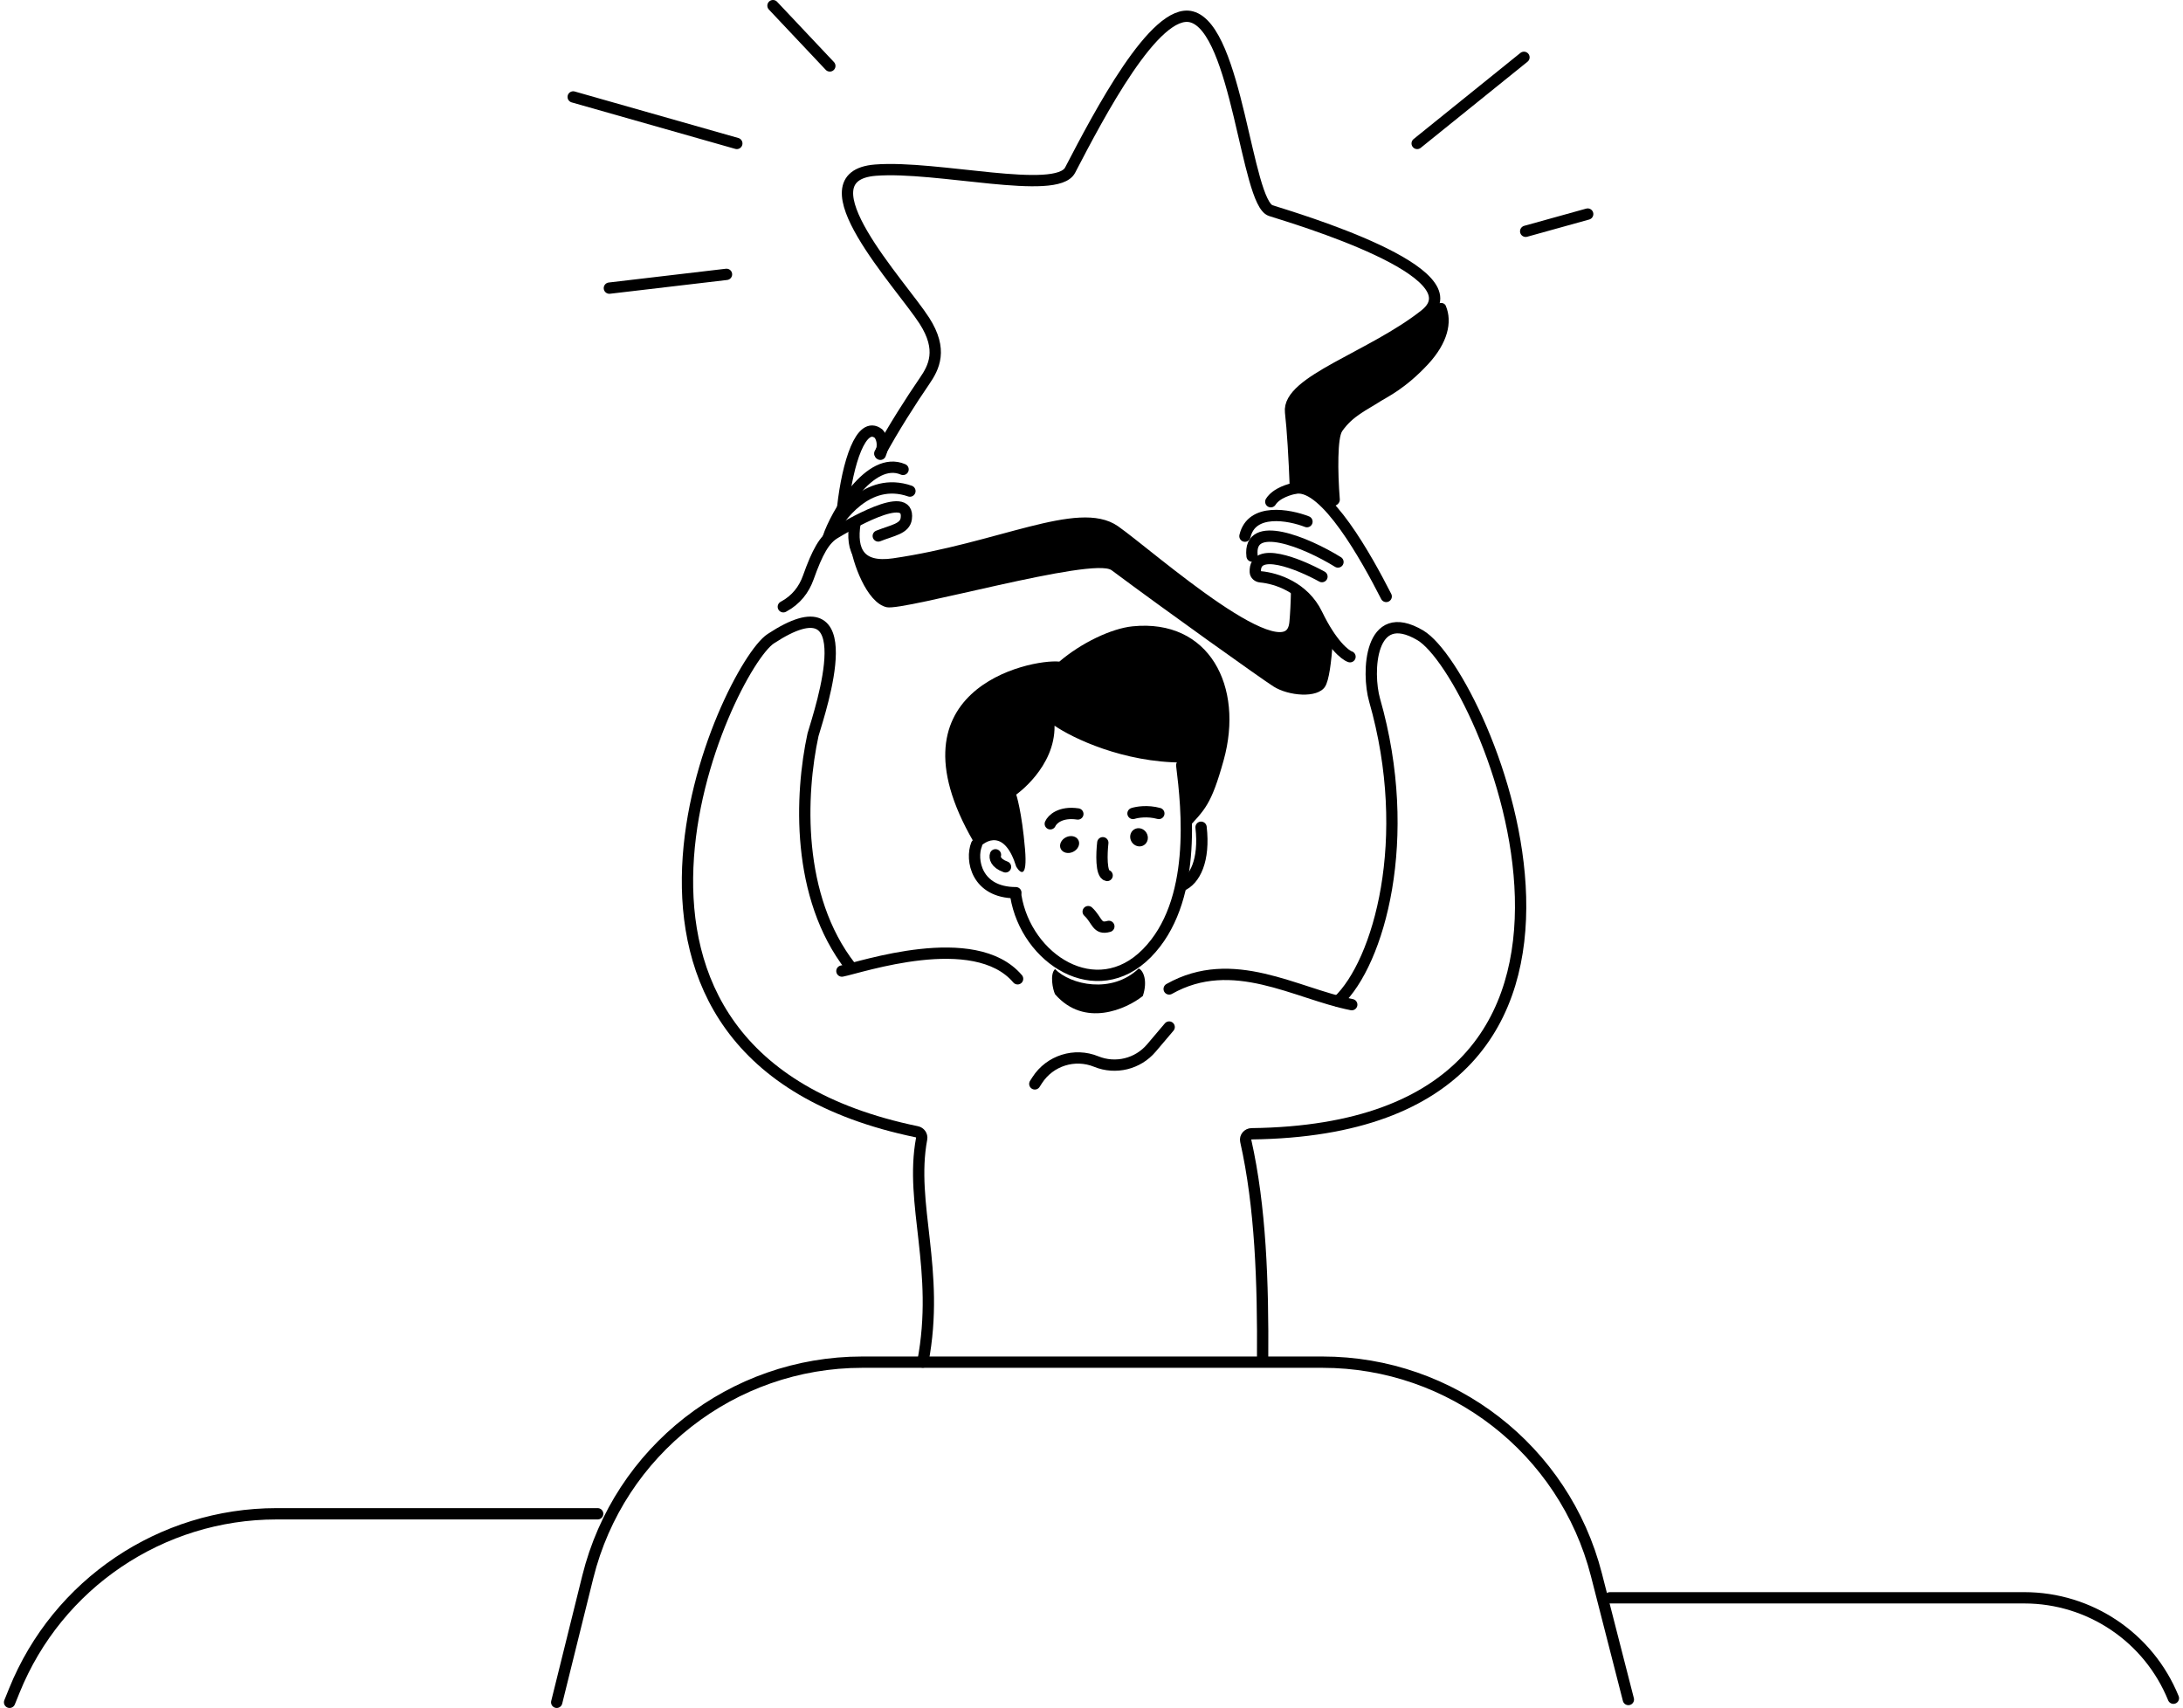 <svg width="386" height="302" viewBox="0 0 386 302" fill="none" xmlns="http://www.w3.org/2000/svg">
<path d="M250.586 25.364L269.468 10.137" stroke="black" stroke-width="2" stroke-linecap="round"/>
<path d="M138.508 107.289C140.792 106.071 142.162 104.244 142.924 102.112C144.538 97.591 145.762 95.382 147.619 94.278C149.476 93.174 161.003 86.231 160.248 91.701C159.998 93.512 157.831 93.759 155.295 94.767" stroke="black" stroke-width="2" stroke-linecap="round"/>
<path d="M155.565 80.183C157.778 76.019 161.243 70.618 163.464 67.392C165.158 64.933 166.738 61.849 163.464 56.733C159.372 50.337 141.251 31.151 154.804 30.085C165.646 29.232 186.839 34.653 189.218 30.085C194.294 20.339 204.233 1.274 210.689 2.979C218.76 5.111 220.407 35.871 224.699 37.241C228.99 38.612 261.397 48.205 251.956 55.667C242.515 63.129 227.572 67.392 228.201 72.874C228.549 75.911 228.853 80.859 229.055 86.275M151.181 92.518C150.402 97.398 151.987 100.586 158.004 99.717C176.661 97.023 190.767 89.391 197.137 93.881C203.508 98.37 228.08 120.369 228.99 110.043C229.13 108.464 229.218 106.877 229.267 104.548" stroke="black" stroke-width="2" stroke-linecap="round"/>
<path d="M252.562 64.347C255.946 60.673 256.869 56.974 255.648 54.076C255.336 53.338 254.242 53.455 253.725 54.066C249.651 58.872 234.966 65.423 229.183 69.926C229.134 69.964 229.091 70.003 229.058 70.056C228.695 70.632 228.118 72.977 228.35 73.788C228.576 74.578 228.906 81.168 229.074 85.082C229.096 85.59 229.496 85.992 229.988 86.12C231.112 86.413 232.745 87.2 234.757 89.199C235.494 89.931 236.986 89.306 236.904 88.271C236.506 83.281 236.506 77.408 237.335 76.225C239.212 73.543 241.598 72.57 244.187 70.895C245.101 70.304 248.514 68.742 252.562 64.347Z" fill="black"/>
<path d="M225.203 121.397C227.8 123.037 232.957 123.539 234.307 121.397C234.981 120.327 235.413 117.275 235.672 113.228C234.215 112.862 232.468 106.376 229.422 105.157C229.36 108.923 229.159 111.024 228.505 112.149C224.842 118.45 199.424 94.955 195.378 93.238C191.57 91.623 166.085 98.639 158.882 99.979C153.12 101.05 151.291 97.817 150.391 96.478C150.695 99.219 153.184 106.599 156.799 107.37C159.947 108.041 193.307 98.41 196.56 100.833C206.371 108.14 223.057 120.04 225.203 121.397Z" fill="black"/>
<path d="M146.883 94.194C148.3 91.708 153.287 84.186 160.892 86.831" stroke="black" stroke-width="2" stroke-linecap="round"/>
<path d="M146.43 95.107C147.771 91.014 153.826 80.465 159.678 83" stroke="black" stroke-width="2" stroke-linecap="round"/>
<path d="M149.016 89.625C149.878 81.897 152.253 74.28 155.343 76.672C155.772 77.115 156.438 78.466 155.665 80.326" stroke="black" stroke-width="2" stroke-linecap="round"/>
<path d="M231.097 92.237C227.923 91.002 221.287 89.787 220.133 94.802" stroke="black" stroke-width="2" stroke-linecap="round"/>
<path d="M236.579 99.371C230.984 95.903 220.623 91.641 221.392 98.326" stroke="black" stroke-width="2" stroke-linecap="round"/>
<path d="M233.748 101.954C229.593 99.668 221.758 96.515 221.965 101.137C221.986 101.613 222.413 101.951 222.887 101.994C225.673 102.249 230.551 103.798 232.872 108.604C235.442 113.924 237.836 115.832 238.711 116.121" stroke="black" stroke-width="2" stroke-linecap="round"/>
<path d="M269.773 40.896L280.737 37.851" stroke="black" stroke-width="2" stroke-linecap="round"/>
<path d="M146.73 11.659L136.68 1" stroke="black" stroke-width="2" stroke-linecap="round"/>
<path d="M130.284 25.364L101.352 17.141" stroke="black" stroke-width="2" stroke-linecap="round"/>
<path d="M128.46 48.511L107.75 50.947" stroke="black" stroke-width="2" stroke-linecap="round"/>
<path d="M150.377 170.931C140.725 158.539 141.474 140.483 143.758 129.921C145.158 125.176 152.956 101.969 136.277 112.94C128.62 117.977 96.21 186.514 162.131 200.121C162.683 200.235 163.071 200.786 162.967 201.341C160.789 212.956 166.284 224.557 163.176 240.836" stroke="black" stroke-width="2" stroke-linecap="round"/>
<path d="M148.867 171.702C152.116 171.093 172.318 164.114 179.932 173.07" stroke="black" stroke-width="2" stroke-linecap="round"/>
<path d="M206.734 174.866C218.003 168.504 229.119 175.682 239.017 177.641" stroke="black" stroke-width="2" stroke-linecap="round"/>
<path d="M236.581 177.031C243.799 170.22 250.09 148.358 243.053 123.774C241.689 119.006 242.086 106.98 251.142 112.337C262.53 119.073 296.942 199.553 221.299 200.473C220.652 200.481 220.128 201.086 220.27 201.717C222.891 213.367 223.356 226.628 223.257 240.492" stroke="black" stroke-width="2" stroke-linecap="round"/>
<path d="M245.108 105.462C241.642 98.656 234.4 85.594 229.2 86.303C228.161 86.445 225.687 87.154 224.703 88.713" stroke="black" stroke-width="2" stroke-linecap="round"/>
<path d="M216.372 134.406C214.146 142.428 213.029 143.139 209.791 146.693C209.791 143.181 209.187 137.285 209.187 134.83C198.575 134.83 189.62 130.487 186.465 128.315C186.581 135.68 179.692 140.495 179.692 140.495C179.692 140.495 180.679 143.47 181.245 150.127C181.698 155.452 180.397 154.423 179.692 153.243C177.661 146.671 174.332 148.427 172.918 150.127C155.602 121.916 182.232 116.465 187.313 116.984C191.152 113.698 196.505 111.123 200.267 110.745C213.842 109.383 219.984 121.398 216.372 134.406Z" fill="black"/>
<path d="M179.623 158.437C181.467 169.579 193.839 177.591 202.769 168.565C211.699 159.54 209.911 143.018 208.957 135.309" stroke="black" stroke-width="2" stroke-linecap="round"/>
<path d="M202.076 176.11C202.977 173.409 202.156 171.592 201.355 171.246C196.548 175.816 189.258 174.119 186.554 171.35C185.593 172.264 186.154 174.967 186.554 175.798C191.761 181.78 199.172 178.429 202.076 176.11Z" fill="black"/>
<path d="M182.977 191.651L183.403 190.989C185.634 187.527 190.015 186.145 193.829 187.7V187.7C197.257 189.097 201.195 188.133 203.588 185.309L206.732 181.601" stroke="black" stroke-width="2" stroke-linecap="round"/>
<path d="M172.68 149.317C171.608 151.969 172.614 157.845 179.625 157.845" stroke="black" stroke-width="2" stroke-linecap="round"/>
<path d="M176.02 151.145C175.86 151.584 175.988 152.627 177.797 153.276" stroke="black" stroke-width="2" stroke-linecap="round"/>
<path d="M208.861 156.627C211.309 155.654 213.037 152.047 212.372 146.272" stroke="black" stroke-width="2" stroke-linecap="round"/>
<path d="M202.265 149.442C202.986 148.995 203.184 148.01 202.707 147.241C202.23 146.472 201.26 146.212 200.539 146.659C199.819 147.105 199.621 148.091 200.098 148.86C200.574 149.628 201.545 149.889 202.265 149.442Z" fill="black"/>
<path d="M189.75 150.621C190.615 150.203 191.038 149.287 190.695 148.574C190.351 147.861 189.371 147.622 188.505 148.039C187.639 148.457 187.216 149.373 187.56 150.086C187.904 150.799 188.884 151.038 189.75 150.621Z" fill="black"/>
<path d="M185.713 145.662C186.047 144.89 187.492 143.462 190.586 143.925" stroke="black" stroke-width="2" stroke-linecap="round"/>
<path d="M200.338 143.836C201.03 143.606 202.913 143.284 204.906 143.836" stroke="black" stroke-width="2" stroke-linecap="round"/>
<path d="M194.998 149.013C194.788 150.856 194.641 154.593 195.766 154.799" stroke="black" stroke-width="2" stroke-linecap="round"/>
<path d="M196.069 163.804C193.912 164.43 194.049 162.707 192.414 161.195" stroke="black" stroke-width="2" stroke-linecap="round"/>
<path d="M287.93 300.507L282.278 278.445C276.61 256.325 256.677 240.855 233.842 240.855H152.467C129.487 240.855 109.466 256.519 103.936 278.823L98.438 301" stroke="black" stroke-width="2" stroke-linecap="round"/>
<path d="M105.681 267.667H48.889C28.51 267.667 10.17 280.035 2.533 298.929L1.695 301" stroke="black" stroke-width="2" stroke-linecap="round"/>
<path d="M284.664 282.521H357.938C369.52 282.521 379.947 289.543 384.302 300.275V300.275" stroke="black" stroke-width="2" stroke-linecap="round"/>
</svg>

